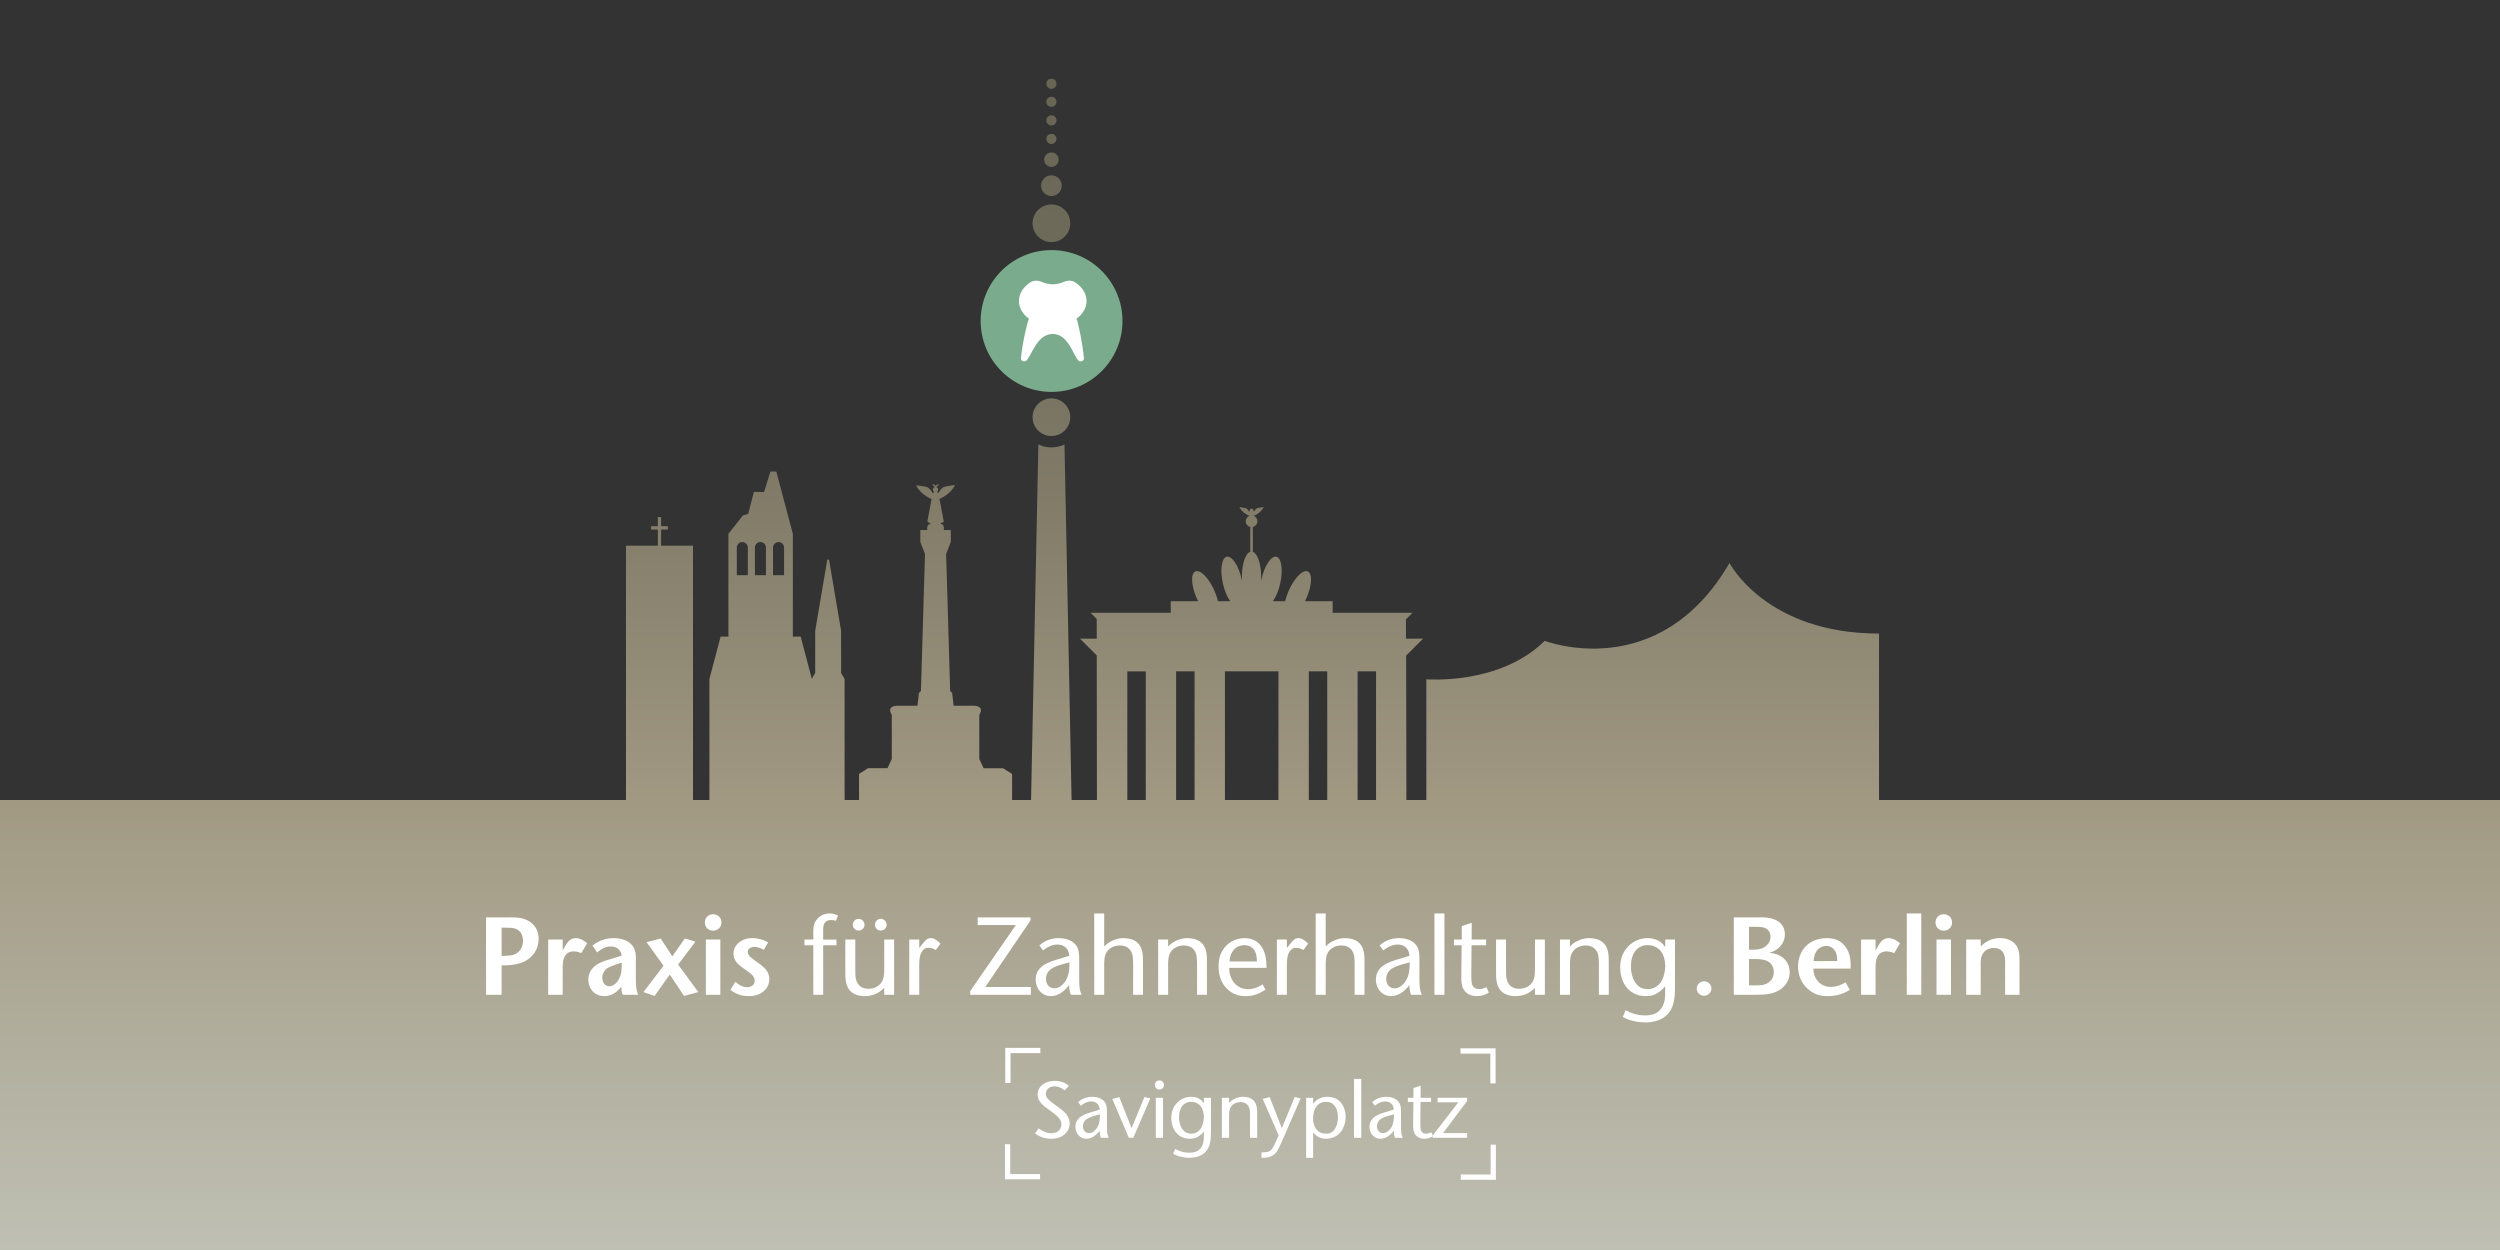 <?xml version="1.0" encoding="utf-8"?>
<!-- Generator: Adobe Illustrator 15.1.0, SVG Export Plug-In . SVG Version: 6.00 Build 0)  -->
<!DOCTYPE svg PUBLIC "-//W3C//DTD SVG 1.1//EN" "http://www.w3.org/Graphics/SVG/1.1/DTD/svg11.dtd">
<svg version="1.1" id="Ebene_1" xmlns="http://www.w3.org/2000/svg" xmlns:xlink="http://www.w3.org/1999/xlink" x="0px" y="0px"
	 width="500px" height="250px" viewBox="0 0 500 250" style="enable-background:new 0 0 500 250;" xml:space="preserve">
<rect x="0" y="0" width="500" height="250" fill="#333333" stroke="none"/>
<style type="text/css">
<![CDATA[
	.st0{fill:url(#SVGID_2_);}
	.st1{fill:url(#SVGID_3_);}
	.st2{fill:#FFFFFF;}
	.st3{fill:#79AB8C;}
]]>
</style>
<g>
	<path class="st3" d="M224.497,64.201c0-7.833-6.354-14.183-14.188-14.183c-7.829,0-14.178,6.35-14.178,14.183
		c0,7.832,6.349,14.181,14.178,14.181C218.145,78.382,224.497,72.033,224.497,64.201"/>
	<g>
		<g>
			
				<linearGradient id="SVGID_2_" gradientUnits="userSpaceOnUse" x1="200.61" y1="522.559" x2="200.61" y2="378.022" gradientTransform="matrix(1 0 0 1 49.89 -362.281)">
				<stop  offset="0" style="stop-color:#A19982"/>
				<stop  offset="0.033" style="stop-color:#9E9680"/>
				<stop  offset="0.421" style="stop-color:#817B68"/>
				<stop  offset="0.757" style="stop-color:#6F6B5A"/>
				<stop  offset="1" style="stop-color:#696555"/>
			</linearGradient>
			<path id="SVGID_1_" class="st0" d="M225.464,160.266v-25.992h3.687v25.992v0.004h-3.687V160.266z M235.226,134.273h3.688v25.992
				l-3.69,0.004L235.226,134.273z M244.986,134.273h10.7v25.992h-10.7V134.273z M261.762,134.273h3.687v25.992h-3.687V134.273z
				 M271.521,134.273h3.688v25.992h-3.688V134.273z M147.359,109.519c0-0.611,0.491-1.106,1.104-1.106
				c0.608,0,1.104,0.495,1.104,1.106v5.521h-2.205L147.359,109.519L147.359,109.519z M150.981,109.519
				c0-0.611,0.495-1.106,1.104-1.106c0.61,0,1.103,0.495,1.103,1.106v5.521h-2.207V109.519z M154.605,109.519
				c0-0.611,0.493-1.106,1.104-1.106c0.608,0,1.104,0.495,1.104,1.106v5.521h-2.207L154.605,109.519L154.605,109.519z
				 M210.285,89.484c-0.938,0-1.82-0.218-2.612-0.596l-1.467,71.381h-3.791v-0.004v-5.482l-1.795-1.137h-3.896l-0.865-1.848
				c0,0-0.01-8.812,0-8.828c1.12-1.791-0.979-1.82-0.979-1.82h-4.148l-0.306-2.562l-0.397-0.396l-0.803-27.413l0.932-2.39V106
				h-1.404c0,0,0.171-0.698-0.226-1.062c-0.138-0.126-0.312-0.209-0.5-0.271c0.261-0.071,0.505-0.18,0.734-0.31l-0.857-4.568
				c2.428-1.097,3.099-2.776,3.099-2.776s-1.864,0.192-2.324,0.428c-0.461,0.237-1.014,1.146-1.014,1.146l-0.315-0.197
				c0.171-0.084,0.289-0.265,0.289-0.465c0-0.255-0.18-0.469-0.422-0.521c0.454-0.229,0.581-0.549,0.581-0.549
				s-0.39,0.042-0.483,0.093c-0.083,0.037-0.18,0.217-0.203,0.267c-0.027-0.05-0.125-0.229-0.204-0.267
				c-0.097-0.051-0.482-0.093-0.482-0.093s0.128,0.32,0.579,0.549c-0.24,0.053-0.422,0.267-0.422,0.521
				c0,0.2,0.113,0.381,0.291,0.465l-0.316,0.241c0,0-0.551-0.911-1.014-1.146c-0.461-0.233-2.324-0.426-2.324-0.426
				s0.667,1.676,3.091,2.772l-0.851,4.525c0.229,0.13,0.475,0.238,0.732,0.31c-0.184,0.062-0.368,0.146-0.5,0.271
				c-0.397,0.363-0.228,1.062-0.228,1.062h-1.404v2.389l0.936,2.39l-0.809,27.412l-0.395,0.396l-0.307,2.562h-4.149
				c0,0-2.101,0.026-0.982,1.82c0.021,0.018,0,8.827,0,8.827l-0.855,1.847h-3.9l-1.791,1.137v5.482h-0.004v0.004h-2.872v-0.004
				h-0.015v-24.47l-0.702-1.19v-8.463l-2.41-14.205h-0.349l-2.414,14.205v8.463l-0.681,1.162l-2.23-8.447h-1.561v-20.541
				l-3.311-12.465h-1.174l-1.284,4.104l-2.014-0.049l-1.149,4.402l-1.054,0.321l-2.905,3.687v20.541h-1.555l-2.241,8.472v24.476
				h-0.092H138.6v-51.133h-6.378V105.9h1.354v-0.656h-1.354v-1.827h-0.654v1.827h-1.352v0.656h1.352v3.231h-6.372v51.146h250.608
				v-33.565c-22.659,0-29.902-14.12-29.902-14.12C331.735,137,308.94,128.166,308.94,128.166c-9.059,8.95-23.671,7.686-23.671,7.686
				v24.412h-0.016v0.008h-3.965h-0.14h0.14v-0.008h-0.009l-0.047-29.146l3.394-3.39h-3.43l-0.011-3.855l1.315-1.314H266.53v-2.315
				h-5.533c0.09-0.182,0.18-0.37,0.27-0.566c1.129-2.553,1.252-4.969,0.284-5.396c-0.972-0.431-2.676,1.287-3.804,3.842
				c-0.326,0.734-0.564,1.454-0.723,2.121h-2.452c0.598-0.817,1.143-2.08,1.47-3.551c0.607-2.721,0.261-5.121-0.773-5.354
				c-1.039-0.231-2.375,1.785-2.98,4.509c-0.03,0.137-0.059,0.268-0.082,0.401c0.019-0.293,0.027-0.598,0.027-0.905
				c-0.011-2.543-0.733-4.635-1.67-4.988v-4.97c0.522-0.115,0.915-0.581,0.915-1.138c0-0.521-0.351-0.965-0.827-1.108
				c0.145-0.017,0.272-0.049,0.366-0.09c1.34-0.674,1.721-1.618,1.721-1.618s-1.142,0.114-1.424,0.259
				c-0.19,0.099-0.407,0.451-0.529,0.665c-0.058-0.155-0.09-0.255-0.101-0.284c-0.067-0.196-0.167-0.372-0.372-0.372
				c-0.213,0-0.313,0.176-0.383,0.372c-0.004,0.021-0.037,0.125-0.093,0.288c-0.122-0.218-0.335-0.57-0.529-0.669
				c-0.284-0.145-1.427-0.259-1.427-0.259s0.38,0.944,1.726,1.618c0.093,0.041,0.219,0.073,0.359,0.09
				c-0.479,0.144-0.823,0.587-0.823,1.108c0,0.557,0.392,1.022,0.911,1.138v4.957c-0.953,0.309-1.679,2.435-1.668,5.016
				c0,0.322,0.015,0.634,0.038,0.937c-0.028-0.148-0.06-0.297-0.088-0.447c-0.61-2.724-1.947-4.74-2.984-4.509
				c-1.038,0.232-1.383,2.633-0.776,5.354c0.329,1.471,0.876,2.733,1.468,3.551h-2.449c-0.154-0.667-0.394-1.387-0.717-2.121
				c-1.13-2.555-2.832-4.272-3.808-3.842c-0.97,0.428-0.844,2.844,0.284,5.396c0.084,0.196,0.176,0.385,0.27,0.566h-5.48v2.315
				h-16.03l1.227,1.218l0.004,3.953h-3.349l3.352,3.354l0.036,29.181h-0.042v0.004h-5.022l-1.424-71.38
				C212.097,89.267,211.215,89.484,210.285,89.484 M206.515,83.44c0,2.081,1.688,3.766,3.771,3.766c2.073,0,3.764-1.685,3.764-3.766
				c0-2.08-1.689-3.767-3.764-3.767C208.203,79.674,206.515,81.36,206.515,83.44 M206.515,44.653c0,2.079,1.688,3.768,3.771,3.768
				c2.073,0,3.764-1.688,3.764-3.768c0-2.077-1.689-3.765-3.764-3.765C208.203,40.889,206.515,42.576,206.515,44.653
				 M208.212,37.136c0,1.145,0.928,2.071,2.073,2.071c1.141,0,2.065-0.927,2.065-2.071c0-1.144-0.926-2.073-2.065-2.073
				C209.14,35.062,208.212,35.991,208.212,37.136 M208.83,31.933c0,0.802,0.646,1.45,1.455,1.45c0.799,0,1.442-0.648,1.442-1.45
				c0-0.8-0.646-1.451-1.442-1.451C209.479,30.481,208.83,31.133,208.83,31.933 M209.265,27.783c0,0.562,0.456,1.014,1.021,1.014
				c0.558,0,1.012-0.451,1.012-1.014c0-0.558-0.454-1.014-1.012-1.014C209.721,26.77,209.265,27.226,209.265,27.783 M209.265,24.069
				c0,0.561,0.456,1.017,1.021,1.017c0.558,0,1.012-0.456,1.012-1.017c0-0.558-0.454-1.013-1.012-1.013
				C209.721,23.057,209.265,23.512,209.265,24.069 M209.265,20.358c0,0.562,0.456,1.015,1.021,1.015
				c0.558,0,1.012-0.452,1.012-1.015c0-0.561-0.454-1.013-1.012-1.013C209.721,19.346,209.265,19.798,209.265,20.358
				 M209.265,16.755c0,0.56,0.456,1.016,1.021,1.016c0.558,0,1.012-0.456,1.012-1.016s-0.454-1.014-1.012-1.014
				C209.721,15.741,209.265,16.195,209.265,16.755"/>
		</g>
	</g>
</g>
<g>
	<g>
		
			<linearGradient id="SVGID_3_" gradientUnits="userSpaceOnUse" x1="200.111" y1="612.281" x2="200.111" y2="522.281" gradientTransform="matrix(1 0 0 1 49.89 -362.281)">
			<stop  offset="0" style="stop-color:#BFC0B4"/>
			<stop  offset="1" style="stop-color:#A19982"/>
		</linearGradient>
		<path id="SVGID_4_" class="st1" d="M0,160v90h500v-90H0z"/>
	</g>
</g>
<g>
	<polygon class="st2" points="299.175,235.954 292.155,235.954 292.155,234.9 298.125,234.9 298.125,228.936 299.175,228.936 	"/>
	<polygon class="st2" points="299.12,216.686 298.069,216.686 298.069,210.719 292.103,210.719 292.103,209.666 299.12,209.666 	"/>
	<polygon class="st2" points="202.105,216.596 201.055,216.596 201.055,209.577 208.075,209.577 208.075,210.627 202.105,210.627 	
		"/>
	<polygon class="st2" points="208.014,235.865 200.998,235.865 200.998,228.846 202.049,228.846 202.049,234.812 208.014,234.812 	
		"/>
	<g>
		<path class="st2" d="M97.207,183.48h4.1c0.22,0,1.403-0.045,2.346,0.063c0.526,0.065,2.062,0.265,3.138,1.535
			c0.373,0.438,0.941,1.294,0.941,2.739c0,0.943-0.263,1.82-0.746,2.609c-1.645,2.609-4.918,2.653-6.72,2.653v-1.886
			c0.196-0.022,1.744-0.045,2.292-0.197c1.886-0.57,2.039-2.215,2.039-2.873c0-0.219-0.021-0.833-0.329-1.402
			c-0.658-1.185-1.974-1.185-3.114-1.185h-0.833v13.419h-3.112L97.207,183.48L97.207,183.48z"/>
		<path class="st2" d="M109.641,187.91h2.896v2.191l0.524-0.942c0.504-0.812,1.03-1.534,2.105-1.534
			c0.568,0,1.313,0.219,2.258,1.029l-1.162,1.975c-0.219-0.088-0.811-0.352-1.535-0.352c-0.636,0-1.031,0.22-1.25,0.373
			c-1.009,0.746-0.941,2.391-0.941,3.44v4.868h-2.896L109.641,187.91L109.641,187.91z"/>
		<path class="st2" d="M124.551,198.961c-0.197-0.525-0.241-0.701-0.285-1.623c-0.395,0.461-1.469,1.887-3.396,1.887
			c-0.197,0-0.746-0.021-1.296-0.242c-1.228-0.504-1.906-1.754-1.906-3.047c0-0.373,0.044-1.25,0.68-2.084
			c1.009-1.336,2.829-1.773,4.32-2.19l1.667-0.55c-0.088-0.48-0.197-0.7-0.329-0.897c-0.241-0.372-0.769-0.921-1.864-0.921
			c-0.68,0-1.579,0.221-2.719,1.206l-0.921-1.381c1.271-1.031,2.651-1.491,4.297-1.491c2.587,0.021,3.75,1.25,4.145,2.348
			c0.221,0.656,0.265,1.184,0.221,2.5v2.98c0.021,1.949,0.063,2.499,0.46,3.508L124.551,198.961L124.551,198.961z M123.279,192.865
			c-0.897,0.328-1.381,0.504-1.754,0.744c-0.329,0.221-1.073,0.812-1.073,1.953c0,0.131,0,0.395,0.108,0.701
			c0.197,0.549,0.702,1.008,1.315,0.985c0.548,0,1.381-0.353,1.952-1.515c0.504-1.008,0.524-2.084,0.524-3.2L123.279,192.865z"/>
		<path class="st2" d="M129.31,188.436l2.829-0.744l2.324,3.574l2.5-3.574l2.127,0.637l-3.465,4.583l4.035,5.504l-2.853,0.769
			l-2.851-4.275l-3.047,4.275l-2.217-0.769l4.015-5.265L129.31,188.436z"/>
		<path class="st2" d="M144.288,184.488c0,0.966-0.726,1.646-1.667,1.646c-0.943,0-1.646-0.68-1.646-1.646
			c0-0.942,0.68-1.622,1.623-1.645C143.564,182.846,144.288,183.523,144.288,184.488z M141.174,187.91h2.894v11.051h-2.894V187.91z"
			/>
		<path class="st2" d="M152.751,189.971c-0.789-0.504-1.515-0.592-1.864-0.592c-0.087,0-0.329,0-0.548,0.064
			c-0.175,0.065-0.79,0.285-0.79,0.943c0,0.941,1.228,1.49,2.653,2.608c0.965,0.769,1.667,1.558,1.667,2.853
			c0,1.576-1.142,2.762-2.609,3.178c-0.636,0.197-1.359,0.197-1.535,0.197c-1.907,0-3.048-0.789-3.64-1.248l0.985-1.603
			c0.658,0.567,1.447,1.073,2.348,1.073c0.789,0,1.513-0.418,1.513-1.295c0-0.131,0-0.328-0.109-0.592
			c-0.195-0.461-0.636-0.812-1.445-1.402c-0.526-0.372-1.403-0.986-1.864-1.446c-0.724-0.769-0.812-1.579-0.812-1.995
			c0-0.461,0.11-1.338,0.987-2.127c1.053-0.921,2.346-0.965,2.809-0.965c1.271,0.021,2.235,0.396,2.631,0.592
			c0.064,0.021,0.307,0.153,0.504,0.285L152.751,189.971z"/>
		<path class="st2" d="M162.664,189.05h-1.776v-1.14h1.776v-1.098c-0.022-1.008-0.022-1.906,0.568-2.764
			c0.329-0.461,1.162-1.357,2.697-1.357c0.833,0,1.403,0.285,1.688,0.459l-0.438,1.01c-0.373-0.109-0.57-0.153-0.965-0.153
			c-0.153,0-0.592,0-0.964,0.263c-0.702,0.506-0.614,1.492-0.614,2.215v1.428h2.653v1.141h-2.653v9.91h-1.973V189.05L162.664,189.05
			z"/>
		<path class="st2" d="M178.825,198.961h-1.976l-0.021-1.402c-0.177,0.196-0.373,0.373-0.594,0.547
			c-0.504,0.418-1.601,1.119-3.267,1.119c-0.373,0-1.513,0-2.5-0.681c-1.469-1.052-1.403-2.916-1.403-4.474v-6.16h1.995v6.16
			c0,1.162,0,2.521,1.098,3.268c0.46,0.309,0.985,0.417,1.533,0.417c0.417,0,1.732-0.065,2.521-1.161
			c0.658-0.878,0.614-1.887,0.636-2.896v-5.787h1.974v11.051L178.825,198.961L178.825,198.961z M170.558,184.928
			c0-0.636,0.548-1.162,1.186-1.162c0.656,0.021,1.16,0.549,1.16,1.186c0,0.656-0.524,1.16-1.184,1.16
			C171.084,186.111,170.558,185.586,170.558,184.928z M174.987,184.949c0-0.657,0.526-1.184,1.186-1.184
			c0.636,0.021,1.162,0.524,1.162,1.184c0,0.658-0.526,1.162-1.186,1.162C175.491,186.111,174.987,185.586,174.987,184.949z"/>
		<path class="st2" d="M181.852,187.91h1.995v1.666l0.504-0.614c0.285-0.372,0.812-1.052,1.271-1.249
			c0.152-0.044,0.351-0.088,0.504-0.088c0.285,0,0.46,0.064,0.568,0.088c0.353,0.131,0.812,0.416,1.403,1.008l-0.921,1.272
			c-0.132-0.065-0.833-0.438-1.469-0.438c-0.614,0-1.098,0.328-1.381,0.854c-0.505,0.854-0.482,2.259-0.482,3.2v5.352h-1.995
			L181.852,187.91L181.852,187.91z"/>
		<path class="st2" d="M206.104,183.48v0.613l-9.056,13.311h9.122v1.557h-12.125v-0.745l9.122-13.2h-7.63v-1.535H206.104
			L206.104,183.48z"/>
		<path class="st2" d="M214.174,198.961c-0.219-0.592-0.285-0.855-0.353-1.93c-0.263,0.307-1.621,2.191-3.64,2.191
			c-1.842,0-3.048-1.533-3.048-3.289c0-1.162,0.482-2.062,1.403-2.764c0.984-0.745,2.434-1.141,3.572-1.469l1.732-0.549
			c-0.022-0.24-0.066-1.01-0.614-1.557c-0.658-0.682-1.469-0.682-1.774-0.682c-0.197,0-0.417,0-0.789,0.088
			c-0.726,0.176-1.491,0.658-1.623,0.768c-0.132,0.088-0.285,0.197-0.417,0.33l-0.745-1.01c0.614-0.548,1.842-1.469,3.925-1.469
			c2.302,0.021,3.42,1.162,3.771,2.083c0.283,0.745,0.263,1.731,0.263,2.499v3.225c0,1.994,0.043,2.455,0.48,3.529h-2.146
			L214.174,198.961L214.174,198.961z M212.661,192.8c-0.133,0.044-1.403,0.372-2.193,0.833c-1.118,0.68-1.271,1.602-1.271,2.148
			c0,0.132,0,0.395,0.109,0.724c0.329,1.009,1.186,1.162,1.579,1.162c0.943,0,1.776-0.745,2.258-1.534
			c0.855-1.402,0.746-3.268,0.746-3.662L212.661,192.8z"/>
		<path class="st2" d="M218.845,182.691h1.995v6.6c0.153-0.152,0.285-0.285,0.438-0.416c0.309-0.264,1.206-0.921,2.392-1.141
			c0.219-0.045,0.524-0.109,1.031-0.109c1.204,0.021,1.905,0.307,2.366,0.592c1.603,1.03,1.535,2.895,1.535,4.539v6.205h-1.974
			v-6.205c-0.022-1.162,0-2.5-1.118-3.244c-0.46-0.309-0.987-0.418-1.535-0.418c-0.417,0-1.754,0.065-2.563,1.229
			c-0.594,0.855-0.57,1.844-0.57,2.828v5.812h-1.995L218.845,182.691L218.845,182.691z"/>
		<path class="st2" d="M231.63,187.91h1.995v1.381c0.151-0.152,0.285-0.285,0.438-0.416c0.309-0.264,1.206-0.921,2.392-1.141
			c0.219-0.045,0.524-0.109,1.028-0.109c1.206,0.021,1.908,0.307,2.368,0.592c1.603,1.03,1.535,2.895,1.535,4.539v6.205h-1.974
			v-6.205c-0.022-1.162,0-2.5-1.118-3.244c-0.46-0.309-0.987-0.418-1.535-0.418c-0.417,0-1.754,0.065-2.565,1.229
			c-0.592,0.855-0.568,1.844-0.568,2.828v5.812h-1.995V187.91L231.63,187.91z"/>
		<path class="st2" d="M253.097,197.932c-1.315,0.832-2.368,1.293-3.947,1.293c-0.68,0-2.147-0.043-3.508-1.25
			c-1.886-1.645-1.929-3.947-1.929-4.736c0-0.635,0.021-2.147,1.074-3.572c0.524-0.702,1.798-2.039,4.144-2.039
			c0.921,0.021,1.469,0.195,1.82,0.372c0.724,0.31,1.842,1.187,2.303,3.048c0.153,0.614,0.241,1.229,0.241,2.521h-7.456
			c0,0.416,0,1.097,0.395,2.018c0.877,1.995,2.609,2.26,3.376,2.26c0.614,0,1.688-0.152,2.917-0.986L253.097,197.932z
			 M251.387,192.295c-0.022-1.074-0.176-2.215-1.14-2.872c-0.221-0.153-0.682-0.396-1.384-0.396c-0.327,0-1.096,0.066-1.798,0.637
			c-1.052,0.855-1.14,2.302-1.162,2.631H251.387z"/>
		<path class="st2" d="M255.378,187.91h1.996v1.666l0.504-0.614c0.285-0.372,0.812-1.052,1.271-1.249
			c0.153-0.044,0.353-0.088,0.505-0.088c0.285,0,0.46,0.064,0.569,0.088c0.354,0.131,0.812,0.416,1.403,1.008l-0.921,1.272
			c-0.131-0.065-0.833-0.438-1.471-0.438c-0.612,0-1.097,0.328-1.382,0.854c-0.504,0.854-0.479,2.259-0.479,3.2v5.352h-1.996
			L255.378,187.91L255.378,187.91z"/>
		<path class="st2" d="M263.141,182.691h1.996v6.6c0.152-0.152,0.285-0.285,0.438-0.416c0.309-0.264,1.205-0.921,2.392-1.141
			c0.219-0.045,0.524-0.109,1.028-0.109c1.206,0.021,1.908,0.307,2.368,0.592c1.603,1.03,1.535,2.895,1.535,4.539v6.205h-1.974
			v-6.205c-0.021-1.162,0-2.5-1.118-3.244c-0.46-0.309-0.986-0.418-1.535-0.418c-0.416,0-1.754,0.065-2.565,1.229
			c-0.592,0.855-0.568,1.844-0.568,2.828v5.812h-1.996V182.691L263.141,182.691z"/>
		<path class="st2" d="M282.219,198.961c-0.219-0.592-0.285-0.855-0.353-1.93c-0.263,0.307-1.622,2.191-3.64,2.191
			c-1.842,0-3.048-1.533-3.048-3.289c0-1.162,0.48-2.062,1.401-2.764c0.986-0.745,2.436-1.141,3.574-1.469l1.732-0.549
			c-0.022-0.24-0.066-1.01-0.614-1.557c-0.658-0.682-1.47-0.682-1.776-0.682c-0.195,0-0.416,0-0.789,0.088
			c-0.724,0.176-1.489,0.658-1.621,0.768c-0.133,0.088-0.285,0.197-0.416,0.33l-0.746-1.01c0.612-0.548,1.842-1.469,3.925-1.469
			c2.303,0.021,3.421,1.162,3.771,2.083c0.285,0.745,0.266,1.731,0.266,2.499v3.225c0,1.994,0.044,2.455,0.48,3.529h-2.146V198.961
			L282.219,198.961z M280.704,192.8c-0.132,0.044-1.401,0.372-2.19,0.833c-1.118,0.68-1.272,1.602-1.272,2.148
			c0,0.132,0,0.395,0.11,0.724c0.329,1.009,1.184,1.162,1.578,1.162c0.941,0,1.774-0.745,2.259-1.534
			c0.855-1.402,0.745-3.268,0.745-3.662L280.704,192.8z"/>
		<path class="st2" d="M286.891,182.691h1.996v16.27h-1.996V182.691z"/>
		<path class="st2" d="M290.794,187.91h1.557v-2.697l1.996-0.658l-0.022,3.355h2.896v1.14h-2.916l-0.044,5.854
			c0,0.525,0,1.029,0.063,1.557c0.065,0.438,0.266,1.359,1.515,1.359c0.329,0,0.812-0.043,1.445-0.396l0.482,1.098
			c-0.416,0.242-1.206,0.701-2.456,0.701c-0.328,0-1.14-0.021-1.885-0.568c-1.229-0.922-1.162-2.26-1.162-3.618l0.063-5.986h-1.533
			V187.91L290.794,187.91z"/>
		<path class="st2" d="M308.972,198.961h-1.976l-0.021-1.402c-0.176,0.196-0.373,0.373-0.593,0.547
			c-0.504,0.418-1.603,1.119-3.269,1.119c-0.373,0-1.513,0-2.5-0.681c-1.469-1.052-1.401-2.916-1.401-4.474v-6.16h1.994v6.16
			c0,1.162,0,2.521,1.098,3.268c0.461,0.309,0.986,0.417,1.535,0.417c0.416,0,1.73-0.065,2.521-1.161
			c0.658-0.878,0.614-1.887,0.636-2.896v-5.787h1.976V198.961L308.972,198.961z"/>
		<path class="st2" d="M311.996,187.91h1.996v1.381c0.153-0.152,0.284-0.285,0.438-0.416c0.307-0.264,1.205-0.921,2.39-1.141
			c0.219-0.045,0.526-0.109,1.03-0.109c1.206,0.021,1.908,0.307,2.368,0.592c1.601,1.03,1.535,2.895,1.535,4.539v6.205h-1.976
			v-6.205c-0.021-1.162,0-2.5-1.118-3.244c-0.461-0.309-0.984-0.418-1.533-0.418c-0.416,0-1.756,0.065-2.565,1.229
			c-0.592,0.855-0.569,1.844-0.569,2.828v5.812h-1.996V187.91z"/>
		<path class="st2" d="M335.001,187.91v9.318c0,1.097-0.021,2.347-0.309,3.42c-0.965,3.685-4.539,3.838-5.635,3.838
			c-0.482,0-2.171-0.065-3.687-0.701c-0.395-0.153-0.68-0.329-0.811-0.417l0.57-1.339c0.723,0.373,1.905,1.054,3.881,1.054
			c1.601,0,2.39-0.46,2.916-1.009c1.097-1.074,1.118-2.652,1.118-4.057l-0.021-0.789c-0.109,0.151-0.241,0.285-0.352,0.438
			c-0.197,0.197-1.074,1.074-2.104,1.382c-0.417,0.132-0.897,0.175-1.357,0.175c-0.855,0-1.384-0.131-1.732-0.263
			c-2.346-0.769-3.442-3.092-3.442-5.438c0-0.568,0.046-2.147,1.03-3.553c0.526-0.744,1.908-2.324,4.43-2.346
			c0.506,0,1.995,0.064,3.094,1.206c0.195,0.219,0.282,0.351,0.46,0.569v-1.49H335L335.001,187.91L335.001,187.91z M328.115,189.335
			c-0.965,0.461-1.93,1.601-1.93,3.947c0,2.323,1.009,3.684,1.864,4.188c0.285,0.151,0.724,0.35,1.49,0.35
			c0.549,0,1.73-0.131,2.588-1.336c0.612-0.877,0.921-2.215,0.921-3.27c0-0.941-0.241-2.104-0.812-2.896
			c-0.351-0.459-1.184-1.271-2.65-1.293C328.862,189.006,328.38,189.203,328.115,189.335z"/>
		<path class="st2" d="M342.281,197.711c0,0.812-0.68,1.426-1.489,1.447c-0.789-0.021-1.447-0.637-1.447-1.447
			c0.021-0.812,0.636-1.402,1.401-1.447C341.578,196.221,342.281,196.855,342.281,197.711z"/>
		<path class="st2" d="M346.756,183.48h4.627c0.48-0.021,0.94-0.021,1.425,0c3.224,0.176,4.166,1.797,4.166,3.396
			c0,1.402-0.77,2.544-1.974,3.225c-0.353,0.196-0.526,0.285-1.162,0.461c0.854,0.088,1.25,0.196,1.667,0.352
			c1.532,0.592,2.434,1.93,2.434,3.552c0,2.128-1.513,3.201-2.104,3.574c-1.445,0.854-3.048,0.899-4.646,0.921h-4.43L346.756,183.48
			L346.756,183.48z M350.527,189.949c1.142-0.021,2.171-0.133,2.982-1.053c0.219-0.222,0.592-0.701,0.592-1.535
			c0-0.725-0.329-1.359-0.987-1.711c-0.504-0.24-1.028-0.284-2.127-0.284h-1.184v4.583H350.527z M351.142,197.075
			c0.284,0,0.548,0,0.811-0.021c0.354-0.023,1.623-0.09,2.349-1.143c0.438-0.614,0.46-1.25,0.46-1.514
			c0-1.186-0.657-1.799-1.054-2.039c-0.768-0.506-1.755-0.525-2.607-0.549h-1.294v5.264L351.142,197.075L351.142,197.075z"/>
		<path class="st2" d="M369.953,197.975c-0.219,0.131-0.416,0.264-0.636,0.373c-0.636,0.328-1.951,0.877-3.771,0.877
			c-0.701,0-2.236-0.021-3.705-1.205c-0.79-0.615-2.237-2.104-2.237-4.76c0-0.351,0.044-1.205,0.373-2.127
			c0.877-2.367,3.004-3.508,5.416-3.508c0.285,0,1.074,0.021,1.863,0.307c0.768,0.285,2.147,1.142,2.676,3.201
			c0.263,1.074,0.197,2.28,0.197,2.588h-7.455c0,0.197,0.021,0.373,0.044,0.569c0.063,0.614,0.285,1.163,0.611,1.646
			c0.354,0.504,1.206,1.446,2.829,1.446c1.427,0,2.587-0.7,2.96-0.921L369.953,197.975z M367.434,192.207
			c0-0.241,0.088-1.73-0.855-2.543c-0.219-0.176-0.655-0.482-1.357-0.482c-0.175,0-0.637,0.045-1.074,0.285
			c-0.833,0.438-1.25,1.338-1.381,2.236c-0.022,0.176-0.022,0.352-0.044,0.525L367.434,192.207z"/>
		<path class="st2" d="M372.215,187.91h2.895v2.191l0.526-0.942c0.504-0.812,1.03-1.534,2.104-1.534c0.57,0,1.316,0.219,2.259,1.029
			l-1.16,1.975c-0.221-0.088-0.812-0.352-1.535-0.352c-0.637,0-1.03,0.22-1.249,0.373c-1.011,0.746-0.943,2.391-0.943,3.44v4.868
			h-2.895L372.215,187.91L372.215,187.91z"/>
		<path class="st2" d="M381.358,182.691h2.896v16.27h-2.896V182.691z"/>
		<path class="st2" d="M390.416,184.488c0,0.966-0.726,1.646-1.669,1.646c-0.94,0-1.645-0.68-1.645-1.646
			c0-0.942,0.68-1.622,1.623-1.645C389.692,182.846,390.416,183.523,390.416,184.488z M387.302,187.91h2.895v11.051h-2.895V187.91z"
			/>
		<path class="st2" d="M393.242,187.91h2.896l0.021,1.402c0.177-0.196,0.353-0.373,0.569-0.549c0.505-0.416,1.557-1.141,3.245-1.141
			c1.053,0,1.623,0.221,2.04,0.438c0.284,0.131,0.833,0.416,1.271,1.074c0.682,1.053,0.613,2.346,0.613,3.529v6.293h-2.872v-6.337
			c0-0.942-0.021-2.019-0.877-2.632c-0.263-0.176-0.658-0.395-1.359-0.395c-0.351,0-1.426,0.043-2.104,0.965
			c-0.548,0.746-0.548,1.578-0.548,2.435v5.964h-2.896L393.242,187.91L393.242,187.91z"/>
	</g>
	<g>
		<path class="st2" d="M212.946,218.07c-0.92-0.682-1.476-0.793-2.016-0.793c-0.206,0-0.952,0.016-1.412,0.556
			c-0.222,0.254-0.349,0.603-0.349,0.937c0,0.412,0.174,0.684,0.254,0.811c0.349,0.508,1.159,1.062,2.317,1.92
			c0.254,0.189,0.508,0.381,0.762,0.588c0.841,0.698,1.428,1.491,1.428,2.635c0,0.43-0.08,1.254-0.855,2
			c-0.478,0.461-1.317,1.03-2.843,1.03c-0.508,0-1.587-0.062-2.761-0.746c-0.159-0.095-0.317-0.206-0.477-0.315l0.746-1.018
			c0.775,0.54,1.521,0.971,2.521,0.971c1.634,0,2.015-1.127,2.015-1.777c0-0.35-0.095-0.889-0.667-1.477
			c-0.521-0.523-1.617-1.285-2.204-1.716c-0.589-0.429-0.873-0.696-1.11-0.95c-0.683-0.746-0.778-1.412-0.778-1.843
			c0-0.522,0.174-0.92,0.254-1.077c0.351-0.699,1.351-1.637,3.206-1.637c1.478,0,2.364,0.637,2.811,1L212.946,218.07z"/>
		<path class="st2" d="M220.181,227.561c-0.159-0.429-0.207-0.619-0.254-1.396c-0.19,0.224-1.174,1.587-2.634,1.587
			c-1.333,0-2.206-1.109-2.206-2.38c0-0.843,0.35-1.492,1.016-2c0.714-0.539,1.762-0.825,2.587-1.063l1.254-0.396
			c-0.016-0.175-0.048-0.729-0.442-1.127c-0.479-0.491-1.063-0.491-1.286-0.491c-0.145,0-0.301,0-0.571,0.062
			c-0.522,0.127-1.079,0.477-1.174,0.556c-0.095,0.063-0.206,0.144-0.302,0.237l-0.539-0.729c0.442-0.396,1.333-1.062,2.84-1.062
			c1.667,0.016,2.476,0.841,2.729,1.507c0.207,0.54,0.19,1.254,0.19,1.81v2.333c0,1.443,0.032,1.777,0.349,2.556h-1.555
			L220.181,227.561L220.181,227.561z M219.085,223.102c-0.097,0.031-1.018,0.271-1.587,0.604c-0.811,0.491-0.92,1.157-0.92,1.558
			c0,0.094,0,0.283,0.077,0.521c0.238,0.729,0.857,0.841,1.145,0.841c0.683,0,1.285-0.539,1.635-1.108
			c0.619-1.018,0.539-2.365,0.539-2.65L219.085,223.102z"/>
		<path class="st2" d="M222.464,219.801l1.381-0.396l2.476,6.223l2.557-6.223l1.188,0.285l-3.412,7.871h-0.889L222.464,219.801z"/>
		<path class="st2" d="M232.793,216.992c0,0.508-0.396,0.92-0.92,0.92c-0.224,0-0.365-0.079-0.43-0.111
			c-0.157-0.078-0.477-0.316-0.477-0.809c0-0.523,0.365-0.905,0.889-0.905C232.381,216.07,232.793,216.452,232.793,216.992z
			 M231.159,219.562h1.442v7.998h-1.442V219.562z"/>
		<path class="st2" d="M242.187,219.562v6.744c0,0.793-0.016,1.696-0.222,2.475c-0.698,2.666-3.285,2.777-4.079,2.777
			c-0.349,0-1.571-0.047-2.666-0.509c-0.286-0.11-0.492-0.237-0.587-0.302l0.413-0.969c0.521,0.271,1.38,0.763,2.809,0.763
			c1.158,0,1.729-0.333,2.11-0.729c0.794-0.777,0.81-1.922,0.81-2.938l-0.016-0.57c-0.08,0.11-0.175,0.207-0.254,0.316
			c-0.145,0.145-0.778,0.777-1.523,1c-0.302,0.095-0.649,0.127-0.982,0.127c-0.619,0-1-0.096-1.253-0.189
			c-1.698-0.557-2.492-2.238-2.492-3.937c0-0.412,0.032-1.556,0.746-2.569c0.381-0.541,1.381-1.684,3.206-1.699
			c0.363,0,1.442,0.049,2.236,0.873c0.145,0.158,0.206,0.254,0.333,0.412v-1.078h1.411V219.562z M237.205,220.594
			c-0.698,0.334-1.396,1.158-1.396,2.856c0,1.683,0.729,2.666,1.351,3.03c0.204,0.11,0.521,0.254,1.077,0.254
			c0.396,0,1.256-0.094,1.873-0.967c0.444-0.637,0.667-1.604,0.667-2.365c0-0.682-0.175-1.523-0.587-2.094
			c-0.254-0.334-0.855-0.922-1.92-0.938C237.744,220.355,237.395,220.499,237.205,220.594z"/>
		<path class="st2" d="M244.375,219.562h1.442v1c0.111-0.111,0.206-0.207,0.317-0.304c0.222-0.188,0.873-0.667,1.729-0.823
			c0.159-0.031,0.383-0.08,0.746-0.08c0.873,0.017,1.383,0.223,1.716,0.43c1.156,0.744,1.109,2.094,1.109,3.283v4.492h-1.428v-4.492
			c-0.017-0.84,0-1.81-0.812-2.348c-0.333-0.224-0.714-0.303-1.108-0.303c-0.302,0-1.271,0.047-1.857,0.891
			c-0.428,0.616-0.413,1.332-0.413,2.047v4.205h-1.442L244.375,219.562L244.375,219.562z"/>
		<path class="st2" d="M258.941,219.404l1.19,0.285l-3.952,9.062c-0.46,0.968-0.65,1.364-0.999,1.793
			c-0.667,0.776-1.556,1.017-2.539,1.017h-0.35l0.016-1.096c0.016,0,1.032,0.062,1.555-0.207c0.365-0.174,0.589-0.539,0.65-0.617
			c0.286-0.461,1.016-2.096,1.223-2.572l-3.188-7.268l1.381-0.396l2.444,6.223L258.941,219.404z"/>
		<path class="st2" d="M262.621,219.562v1.205c0.048-0.062,0.175-0.223,0.334-0.396c0.381-0.396,1.188-1.018,2.538-1.018
			c1.382,0.018,2.189,0.619,2.557,1.018c0.729,0.762,1.079,1.999,1.079,3.016c0,1.364-0.558,2.395-0.825,2.793
			c-0.381,0.557-1.333,1.57-3.095,1.57c-0.685,0-1.604-0.109-2.587-1.254v5.062h-1.396v-11.996H262.621z M264.24,220.547
			c-1.237,0.523-1.618,1.92-1.618,3.109c0,0.302-0.018,1.951,1.204,2.714c0.431,0.271,0.891,0.364,1.397,0.364
			c0.315,0,0.587-0.031,0.873-0.158c1.143-0.508,1.491-2.062,1.491-3.143c0-1.697-0.729-2.57-1.43-2.889
			c-0.143-0.062-0.46-0.158-0.889-0.175C265.113,220.372,264.685,220.355,264.24,220.547z"/>
		<path class="st2" d="M270.808,215.785h1.444v11.775h-1.444V215.785z"/>
		<path class="st2" d="M278.993,227.561c-0.157-0.429-0.206-0.619-0.254-1.396c-0.188,0.224-1.175,1.587-2.634,1.587
			c-1.334,0-2.206-1.109-2.206-2.38c0-0.843,0.351-1.492,1.016-2c0.716-0.539,1.763-0.825,2.589-1.063l1.253-0.396
			c-0.018-0.175-0.048-0.729-0.444-1.127c-0.476-0.491-1.062-0.491-1.285-0.491c-0.143,0-0.302,0-0.571,0.062
			c-0.521,0.127-1.077,0.477-1.175,0.556c-0.095,0.063-0.206,0.144-0.301,0.237l-0.54-0.729c0.444-0.396,1.333-1.062,2.841-1.062
			c1.666,0.016,2.478,0.841,2.729,1.507c0.206,0.54,0.188,1.254,0.188,1.81v2.333c0,1.443,0.031,1.777,0.352,2.556h-1.558V227.561z
			 M277.9,223.102c-0.096,0.031-1.016,0.271-1.587,0.604c-0.81,0.491-0.921,1.157-0.921,1.558c0,0.094,0,0.283,0.08,0.521
			c0.237,0.729,0.854,0.841,1.143,0.841c0.684,0,1.285-0.539,1.634-1.108c0.619-1.018,0.54-2.365,0.54-2.65L277.9,223.102z"/>
		<path class="st2" d="M281.564,219.562h1.127v-1.953l1.444-0.477l-0.018,2.43h2.097v0.824h-2.111l-0.031,4.236
			c0,0.381,0,0.746,0.048,1.127c0.05,0.314,0.19,0.982,1.097,0.982c0.236,0,0.587-0.031,1.047-0.287l0.35,0.796
			c-0.302,0.175-0.873,0.508-1.775,0.508c-0.238,0-0.825-0.017-1.365-0.413c-0.89-0.666-0.841-1.634-0.841-2.617l0.048-4.332h-1.111
			v-0.824H281.564z"/>
		<path class="st2" d="M286.562,227.084l5.094-6.617h-4.142v-0.904h5.919v0.619l-4.824,6.442h4.824v0.937h-6.871V227.084z"/>
	</g>
</g>
<path class="st2" d="M215.303,63.744c1.235-0.905,2.006-2.156,2.006-3.544c0-1.554-0.967-2.944-2.48-3.858
	c-0.245-0.102-0.509-0.174-0.78-0.205c-0.312-0.029-0.664,0.037-1.053,0.141c-0.933,0.421-1.744,0.575-2.453,0.59
	c-0.707-0.015-1.516-0.168-2.451-0.59c-0.387-0.104-0.741-0.17-1.052-0.141c-0.272,0.03-0.536,0.103-0.779,0.205
	c-1.514,0.914-2.48,2.304-2.48,3.858c0,1.388,0.769,2.64,2.003,3.544c-0.354,0.812-1.337,4.973-1.595,7.943
	c-0.021,0.319,0.305,0.59,0.645,0.596c0.32,0.006,0.528-0.251,0.528-0.251c1.094-1.294,2.146-5.233,5.18-5.235
	c3.038,0.002,3.977,3.941,5.071,5.235c0,0,0.208,0.258,0.528,0.251c0.341-0.006,0.665-0.277,0.647-0.596
	C216.532,68.717,215.656,64.555,215.303,63.744z"/>
</svg>
